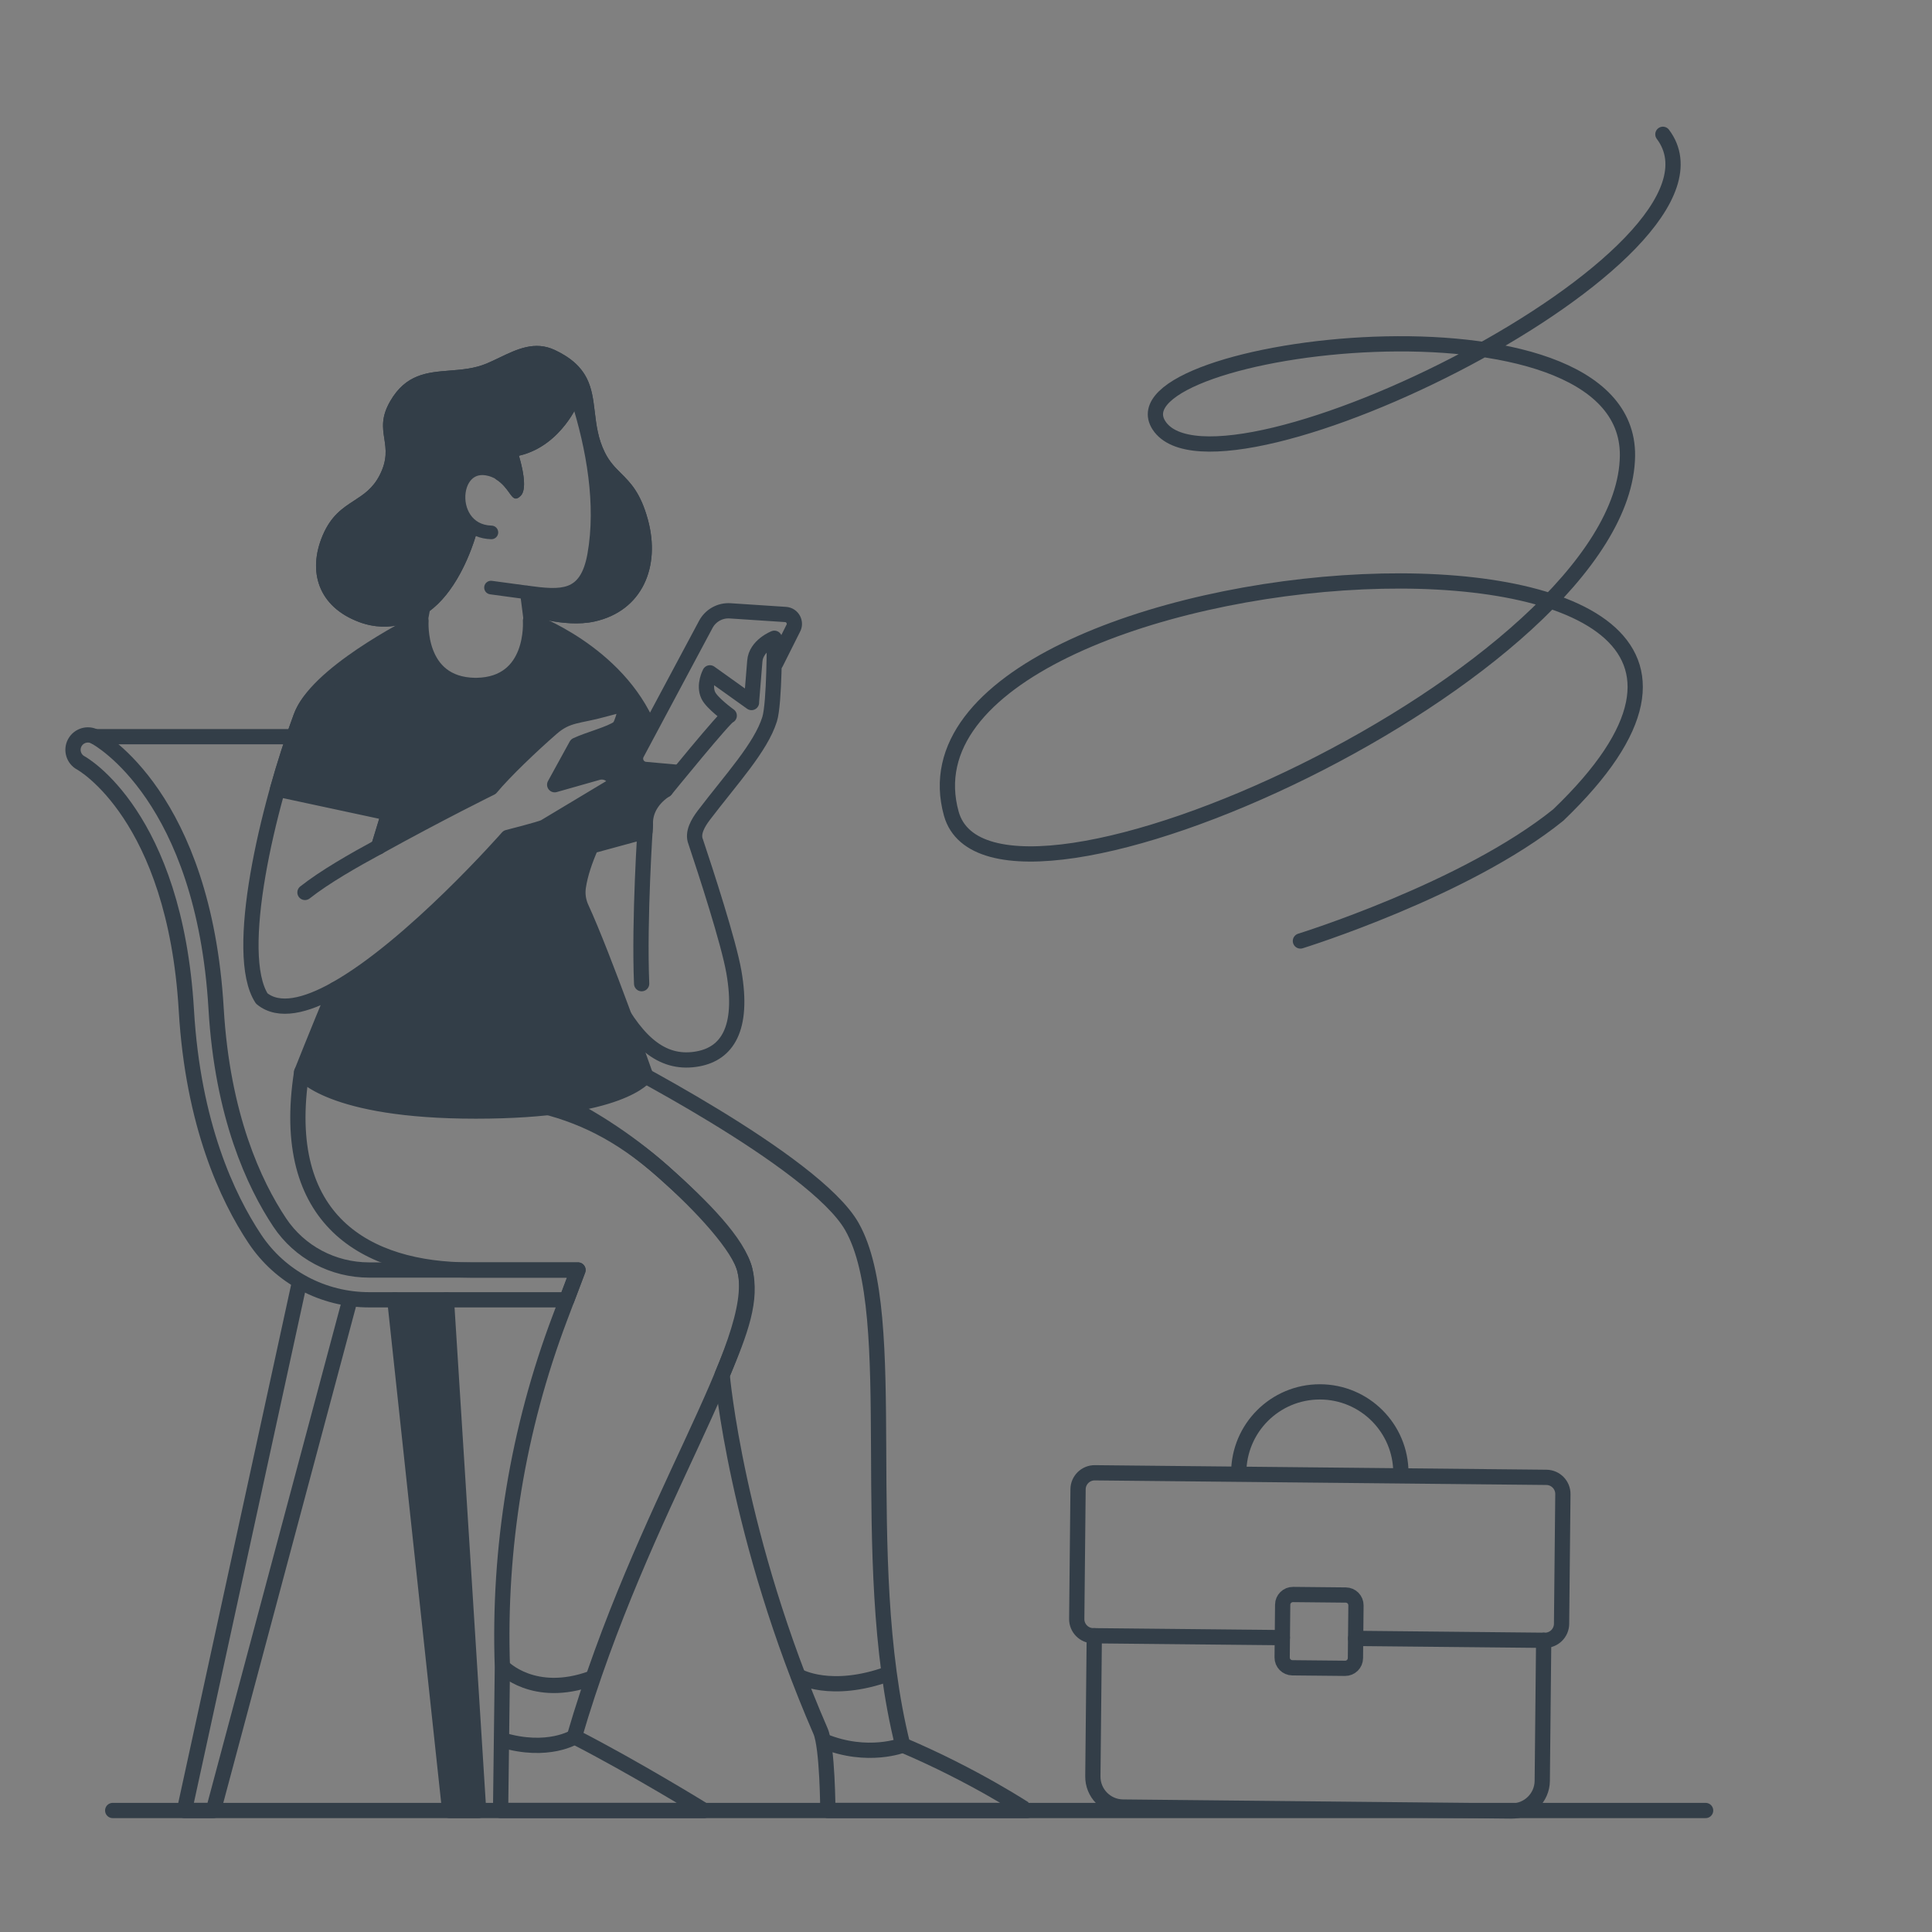 <svg width="380" height="380" viewBox="0 0 380 380" fill="none" xmlns="http://www.w3.org/2000/svg">
<rect x="0" y="0" width="380" height="380" fill="#808080" stroke="none"/>
<g clip-path="url(#clip0)">
<path d="M327.071 26.417C344.744 49.909 239.556 101.455 227.961 83.672C217.804 68.027 320.45 54.797 320.105 89.627C319.635 132.23 195.283 189.019 187.115 160.053C172.198 106.577 377.97 91.785 306.495 160.3C288.294 175.002 255.777 185.081 255.777 185.081" stroke="#333E48" stroke-width="3" stroke-linecap="round" stroke-linejoin="round"/>
<path d="M111.471 255.653H72.626C63.529 255.653 55.12 251.175 50.128 243.678C44.708 235.531 37.972 221.125 36.657 198.742C34.407 160.366 16.094 150.163 15.909 150.065C14.483 149.303 13.941 147.529 14.702 146.103C15.464 144.677 17.238 144.134 18.665 144.896C19.538 145.362 40.063 156.78 42.506 198.401C43.741 219.472 49.985 232.89 55.005 240.433C58.905 246.295 65.49 249.794 72.622 249.794H113.683L111.471 255.653Z" stroke="#333E48" stroke-width="3" stroke-linecap="round" stroke-linejoin="round"/>
<path fill-rule="evenodd" clip-rule="evenodd" d="M59.33 210.902C54.762 240.055 72.007 249.793 92.511 249.793H113.687L110.149 259.147C101.852 281.078 97.997 304.442 98.811 327.876L98.46 356.1H138.485C138.485 356.1 124.959 347.737 112.971 341.593C126.322 295.86 149.944 264.105 146.503 249.796C145.425 245.312 138.227 237.349 130.393 230.415C113.089 215.101 99.159 216.065 76.15 213.981C71.889 213.591 59.33 210.902 59.33 210.902Z" stroke="#333E48" stroke-width="3" stroke-linecap="round" stroke-linejoin="round"/>
<path fill-rule="evenodd" clip-rule="evenodd" d="M177.549 343.23C168.257 306.082 177.549 258.87 167.561 241.257C160.2 228.277 118.944 207.383 118.944 207.383L106.636 215.078C115.215 218.936 123.234 224.081 130.39 230.413C138.224 237.346 145.175 244.402 146.5 249.794C147.94 255.652 145.742 261.632 142.04 270.427C142.04 270.427 144.785 302.238 161.39 340.502C162.774 343.692 162.826 356.098 162.826 356.098H202.016C202.016 356.101 191.583 349.175 177.549 343.23Z" stroke="#333E48" stroke-width="3" stroke-linecap="round" stroke-linejoin="round"/>
<path fill-rule="evenodd" clip-rule="evenodd" d="M87.807 255.656L94.139 356.102H88.444L77.652 255.656" fill="#333E48"/>
<path d="M87.807 255.656L94.139 356.102H88.444L77.652 255.656" stroke="#333E48" stroke-width="3" stroke-linecap="round" stroke-linejoin="round"/>
<path d="M58.877 252.312L36.272 356.098H41.966L68.823 255.652" stroke="#333E48" stroke-width="3" stroke-linecap="round" stroke-linejoin="round"/>
<path d="M113.065 341.59C113.065 341.59 107.812 344.957 98.728 342.223" stroke="#333E48" stroke-width="3" stroke-linecap="round" stroke-linejoin="round"/>
<path d="M98.906 327.875C98.906 327.875 104.969 334.245 116.363 330.109" stroke="#333E48" stroke-width="3" stroke-linecap="round" stroke-linejoin="round"/>
<path d="M177.643 343.228C177.643 343.228 170.671 346.004 162.015 342.442" stroke="#333E48" stroke-width="3" stroke-linecap="round" stroke-linejoin="round"/>
<path d="M157.075 329.69C157.075 329.69 163.386 333.336 174.779 329.203" stroke="#333E48" stroke-width="3" stroke-linecap="round" stroke-linejoin="round"/>
<path d="M335.472 356.102H22.169" stroke="#333E48" stroke-width="3" stroke-linecap="round" stroke-linejoin="round"/>
<path fill-rule="evenodd" clip-rule="evenodd" d="M113.679 75.799C114.031 75.95 114.301 76.244 114.422 76.608C117.738 86.591 120.107 98.597 118.178 109.413L118.177 109.417C117.345 113.992 115.544 116.592 112.668 117.693C111.308 118.214 109.819 118.351 108.296 118.318C107.299 118.296 106.249 118.199 105.169 118.071L105.667 121.934C105.67 121.959 105.673 121.984 105.675 122.008L104.34 122.105C105.675 122.008 105.675 122.009 105.675 122.01L105.675 122.011L105.675 122.015L105.676 122.027L105.678 122.064C105.68 122.095 105.682 122.137 105.684 122.19C105.689 122.296 105.694 122.447 105.695 122.635C105.697 123.011 105.687 123.542 105.636 124.175C105.535 125.435 105.27 127.144 104.603 128.879C103.935 130.617 102.845 132.428 101.068 133.816C99.276 135.216 96.88 136.112 93.739 136.158L93.719 136.159H93.424L93.404 136.158C90.263 136.112 87.866 135.216 86.075 133.816C84.298 132.428 83.208 130.617 82.54 128.879C81.873 127.144 81.608 125.435 81.507 124.175C81.456 123.542 81.445 123.011 81.448 122.635C81.449 122.447 81.454 122.296 81.459 122.19C81.461 122.137 81.463 122.095 81.465 122.064L81.467 122.027L81.468 122.015L81.468 122.011L81.468 122.01C81.468 122.009 81.468 122.008 82.803 122.105L81.468 122.008C81.472 121.958 81.478 121.908 81.488 121.859L84.247 107.113L87.32 88.397C87.391 87.963 87.671 87.592 88.068 87.404L112.58 75.82C112.927 75.656 113.326 75.649 113.679 75.799ZM84.134 122.267C84.133 122.277 84.133 122.289 84.132 122.302C84.129 122.38 84.125 122.499 84.124 122.654C84.122 122.965 84.13 123.416 84.174 123.961C84.263 125.059 84.491 126.497 85.037 127.919C85.583 129.338 86.427 130.695 87.722 131.707C89.002 132.707 90.814 133.442 93.433 133.483H93.71C96.329 133.442 98.141 132.707 99.421 131.707C100.716 130.695 101.56 129.338 102.106 127.919C102.652 126.497 102.881 125.059 102.969 123.961C103.013 123.416 103.021 122.965 103.019 122.654C103.018 122.499 103.014 122.38 103.011 122.302C103.01 122.272 103.008 122.249 103.007 122.232L102.293 116.693C102.24 116.28 102.382 115.866 102.677 115.572C102.973 115.279 103.388 115.14 103.8 115.196C105.499 115.426 107.005 115.613 108.354 115.643C109.702 115.672 110.804 115.541 111.711 115.194C113.367 114.56 114.8 113.03 115.544 108.941C117.27 99.259 115.346 88.374 112.349 78.889L89.847 89.524L86.885 107.561C86.884 107.571 86.882 107.581 86.88 107.591L84.134 122.267Z" fill="#333E48"/>
<path fill-rule="evenodd" clip-rule="evenodd" d="M122.162 93.111C124.017 94.958 125.984 96.917 127.426 102.18C129.969 111.465 126.351 120.162 116.934 122.243C110.825 123.589 103.293 120.799 103.293 120.799L103.623 116.523L108.598 117.01L115.413 114.126L117.441 104.316L116.603 90.627L113.83 79.129C113.83 79.129 110.418 87.725 102.065 89.639C102.674 91.677 103.805 96.168 102.399 97.532C101.343 98.559 100.908 97.953 100.142 96.887C99.579 96.103 98.838 95.07 97.539 94.255C97.463 94.207 97.398 94.155 97.343 94.1C95.484 93.198 94.221 93.352 93.43 93.784C92.489 94.297 91.788 95.428 91.581 96.923C91.377 98.403 91.697 100.021 92.537 101.251C93.347 102.437 94.674 103.324 96.693 103.38C97.431 103.4 98.014 104.015 97.993 104.754C97.973 105.493 97.358 106.075 96.619 106.055C95.484 106.023 94.467 105.799 93.574 105.423C92.759 108.121 90.182 115.454 85.21 119.62C82.284 122.069 76.871 124.688 70.602 122.333C62.541 119.303 60.471 112.342 63.477 105.283C65.132 101.402 67.416 99.919 69.624 98.485C71.502 97.266 73.323 96.083 74.655 93.493C76.227 90.436 75.907 88.347 75.592 86.286C75.263 84.142 74.94 82.03 76.756 78.892C79.838 73.569 84.043 73.236 88.465 72.886C90.863 72.696 93.324 72.501 95.706 71.503C96.542 71.153 97.374 70.753 98.208 70.352C101.688 68.679 105.197 66.993 109.12 68.842C115.91 72.04 116.421 76.304 116.985 81.015C117.293 83.587 117.617 86.292 118.986 89.03C119.9 90.858 121.009 91.963 122.162 93.111Z" fill="#333E48"/>
<path fill-rule="evenodd" clip-rule="evenodd" d="M103.292 120.798C103.292 120.798 110.824 123.588 116.933 122.242C126.35 120.162 129.969 111.465 127.425 102.179C125.984 96.916 124.017 94.957 122.161 93.11C121.009 91.962 119.899 90.857 118.986 89.029C118.976 89.009 118.966 88.989 118.956 88.969C117.611 86.251 117.29 83.567 116.984 81.015C116.967 80.867 116.949 80.72 116.931 80.574C116.674 78.448 116.387 76.418 115.477 74.542C115.057 73.676 114.504 72.843 113.761 72.049C112.679 70.892 111.191 69.817 109.12 68.841C105.196 66.992 101.688 68.679 98.208 70.351C97.374 70.752 96.541 71.152 95.705 71.503C93.324 72.501 90.862 72.696 88.465 72.885C84.042 73.235 79.837 73.568 76.756 78.892C74.939 82.03 75.263 84.142 75.591 86.285C75.907 88.346 76.227 90.436 74.655 93.493C73.323 96.083 71.501 97.266 69.624 98.485C67.416 99.918 65.131 101.402 63.477 105.283C60.471 112.341 62.541 119.302 70.602 122.333C76.871 124.688 82.284 122.068 85.209 119.619C91.384 114.446 93.865 104.389 93.865 104.389L90.101 96.916L92.143 93.068L97.156 93.124C97.08 93.373 97.07 93.604 97.148 93.807C97.213 93.977 97.339 94.128 97.538 94.255C98.837 95.07 99.579 96.103 100.142 96.886C100.907 97.952 101.342 98.558 102.399 97.532C103.344 96.614 103.142 94.282 102.723 92.233C102.519 91.235 102.264 90.305 102.065 89.638C102.69 89.495 103.287 89.314 103.857 89.103C107.702 87.676 110.319 84.84 111.904 82.556C113.226 80.65 113.83 79.128 113.83 79.128L116.603 90.626L117.441 104.316L115.413 114.126L108.598 117.01L103.623 116.523L103.292 120.798ZM109.372 119.588L117.749 116.043L120.134 104.508L119.505 94.237C119.824 94.57 120.134 94.877 120.425 95.165C120.731 95.469 121.017 95.752 121.268 96.021C122.507 97.345 123.796 99.06 124.844 102.887C125.98 107.033 125.683 110.838 124.262 113.734C122.872 116.567 120.305 118.756 116.357 119.629M116.592 90.225L116.592 90.227L118.972 89.036M116.356 119.629C114.172 120.11 111.641 119.963 109.372 119.588L116.356 119.629ZM112.623 74.917C112.547 74.801 112.469 74.686 112.386 74.574C111.591 73.49 110.293 72.352 107.979 71.262L107.979 71.262C106.364 70.501 104.844 70.584 103.046 71.175C102.113 71.482 101.155 71.911 100.09 72.417C99.869 72.522 99.64 72.632 99.406 72.745C98.562 73.15 97.646 73.591 96.74 73.971C94.7 74.826 92.671 75.165 90.84 75.361C89.961 75.455 89.221 75.512 88.53 75.565C87.618 75.636 86.792 75.699 85.847 75.833C84.375 76.041 83.169 76.372 82.115 76.986C81.09 77.583 80.052 78.538 79.072 80.233C78.355 81.471 78.112 82.397 78.039 83.15C77.962 83.952 78.056 84.7 78.218 85.757C78.226 85.814 78.235 85.871 78.244 85.93C78.395 86.909 78.59 88.177 78.507 89.602C78.415 91.171 77.999 92.841 77.034 94.716C75.365 97.964 72.981 99.503 71.105 100.715C70.931 100.827 70.76 100.937 70.596 101.046C68.742 102.262 67.171 103.44 65.938 106.332C64.641 109.38 64.542 112.152 65.388 114.361C66.218 116.528 68.1 118.533 71.543 119.828C76.582 121.721 80.993 119.659 83.491 117.568C86.114 115.371 88.075 112.003 89.404 108.985C90.055 107.507 90.526 106.178 90.833 105.222C90.899 105.018 90.957 104.831 91.007 104.664L87.088 96.884L90.543 90.374L99.521 90.474C99.514 90.45 99.507 90.427 99.501 90.404L98.683 87.667L101.467 87.03C104.846 86.256 107.308 84.111 108.984 82.001C109.814 80.957 110.418 79.961 110.811 79.232C111.006 78.869 111.147 78.577 111.235 78.385C111.279 78.289 111.31 78.218 111.328 78.176C111.337 78.155 111.342 78.141 111.345 78.135L111.346 78.132L112.623 74.917ZM100.086 92.693L100.057 92.788C100.076 92.804 100.096 92.82 100.115 92.837C100.105 92.789 100.096 92.741 100.086 92.693ZM100.324 95.903C100.324 95.903 100.325 95.898 100.329 95.889C100.326 95.899 100.324 95.903 100.324 95.903Z" fill="#333E48"/>
<path fill-rule="evenodd" clip-rule="evenodd" d="M95.246 115.389C95.345 114.657 96.019 114.144 96.752 114.243L96.572 115.569L96.392 116.895C95.66 116.795 95.147 116.121 95.246 115.389ZM96.572 115.569L96.392 116.895L99.151 117.268C100.658 117.472 102.42 117.71 103.442 117.848C104.174 117.947 104.848 117.433 104.946 116.7C105.045 115.968 104.531 115.294 103.799 115.196C102.778 115.058 101.017 114.82 99.51 114.616L96.752 114.243L96.572 115.569Z" fill="#333E48"/>
<path d="M152.606 130.393L155.984 123.654C156.686 122.464 155.89 120.955 154.512 120.861L143.616 120.144C141.633 120.012 139.758 121.055 138.822 122.809L125.255 148.201C124.531 149.554 125.425 151.203 126.952 151.339L133.375 151.917" stroke="#333E48" stroke-width="3" stroke-linecap="round" stroke-linejoin="round"/>
<path fill-rule="evenodd" clip-rule="evenodd" d="M126.942 162.156C126.942 162.156 125.672 180.789 126.201 193.477L126.942 162.156Z" fill="white"/>
<path d="M126.942 162.156C126.942 162.156 125.672 180.789 126.201 193.477" stroke="#333E48" stroke-width="3" stroke-linecap="round" stroke-linejoin="round"/>
<path fill-rule="evenodd" clip-rule="evenodd" d="M59.984 175.531C63.891 172.452 69.53 169.234 74.467 166.562L59.984 175.531Z" fill="white"/>
<path d="M59.984 175.531C63.891 172.452 69.53 169.234 74.467 166.562" stroke="#333E48" stroke-width="3" stroke-linecap="round" stroke-linejoin="round"/>
<path d="M65.965 194.603C60.11 197.87 54.836 199.15 51.486 196.395C45.794 187.649 52.585 158.743 59.184 141.022C61.724 134.2 70.052 131.66 75.97 135.901C79.824 138.663 81.484 143.572 80.103 148.108L74.467 166.567" stroke="#333E48" stroke-width="3" stroke-linecap="round" stroke-linejoin="round"/>
<path fill-rule="evenodd" clip-rule="evenodd" d="M130.908 155.335L130.623 154.156L125.47 153.738C123.908 153.613 122.987 151.922 123.731 150.541L127.645 143.271C121.438 128.179 104.34 122.102 104.34 122.102C104.34 122.102 105.251 134.646 93.719 134.817H93.423C81.891 134.646 82.802 122.102 82.802 122.102C82.802 122.102 64.514 131.021 59.897 139.475L59.901 139.479V139.475C59.63 139.962 59.389 140.474 59.188 141.013C57.608 145.25 56.022 150.127 54.592 155.217L76.491 159.92L76.575 159.646L74.467 166.555C86.507 159.889 96.561 154.946 96.561 154.946C99.247 151.721 104.625 146.589 108.546 143.184C111.628 140.505 113.82 140.894 118.694 139.541C121.289 138.828 123.286 138.369 123.286 138.369C123.286 138.369 122.493 142.523 121.64 143.18C120.165 144.321 115.706 145.452 113.371 146.565L109.099 154.344L117.81 151.874C120.43 151.456 121.341 154.118 121.341 154.118L107.092 162.669C106.177 163.118 99.859 164.714 99.859 164.714C99.859 164.714 80.996 186.207 65.968 194.594C62.242 203.539 59.334 210.896 59.334 210.896C59.334 210.896 64.737 218.533 93.573 218.533C122.409 218.533 126.984 211.561 126.984 211.561C126.984 211.561 118.673 187.967 114.352 178.602C113.754 177.308 113.538 175.871 113.743 174.459C114.112 171.947 115.051 169.181 116.286 166.398L126.855 163.518C126.907 162.641 126.942 162.147 126.942 162.147C126.813 159.263 128.563 156.835 130.908 155.335Z" fill="#333E48" stroke="#333E48" stroke-width="3" stroke-linecap="round" stroke-linejoin="round"/>
<path d="M120.735 196.414C125.564 205.477 130.64 209.526 137.35 208.253C142.892 207.199 146.319 202.488 144.346 191.175C143.32 185.285 138.801 171.439 136.835 165.56C136.122 163.821 137.308 161.831 138.446 160.335C143.835 153.248 149.641 147.018 151.374 141.462C152.355 138.32 152.31 125.539 152.31 125.539C152.31 125.539 148.691 126.948 148.462 130.041C148.291 132.312 147.798 138.171 147.798 138.171L147.811 138.181L139.632 132.34C139.632 132.34 138.338 134.734 139.316 136.779C140.053 138.324 143.431 140.759 143.431 140.759C142.944 140.543 130.907 155.353 130.907 155.353" stroke="#333E48" stroke-width="3" stroke-linecap="round" stroke-linejoin="round"/>
<path d="M18.669 144.895H57.921" stroke="#333E48" stroke-width="3" stroke-linecap="round" stroke-linejoin="round"/>
<path d="M303.623 322.625L303.343 350.275C303.311 353.579 300.605 356.23 297.299 356.196L220.874 355.424C217.57 355.392 214.918 352.686 214.952 349.379L215.233 321.73" stroke="#333E48" stroke-width="3" stroke-linecap="round" stroke-linejoin="round"/>
<path d="M252.22 322.103L215.021 321.729C213.213 321.712 211.762 320.231 211.781 318.425L212.04 292.918C212.057 291.11 213.538 289.659 215.343 289.679L304.159 290.576C305.968 290.594 307.419 292.075 307.399 293.88L307.141 319.387C307.124 321.195 305.643 322.647 303.837 322.627L266.638 322.253" stroke="#333E48" stroke-width="3" stroke-linecap="round" stroke-linejoin="round"/>
<path d="M254.328 313.619C253.214 313.606 252.296 314.504 252.286 315.621L252.183 325.992C252.171 327.107 253.069 328.024 254.186 328.034L264.557 328.137C265.671 328.15 266.588 327.252 266.598 326.135L266.702 315.764C266.714 314.649 265.816 313.732 264.699 313.722L254.328 313.619Z" stroke="#333E48" stroke-width="3" stroke-linecap="round" stroke-linejoin="round"/>
<path d="M275.538 289.712C275.538 280.904 268.398 273.765 259.591 273.765C250.784 273.765 243.644 280.904 243.644 289.712" stroke="#333E48" stroke-width="3" stroke-linecap="round" stroke-linejoin="round"/>
</g>
<defs>
<clipPath id="clip0">
<rect width="380" height="380" fill="white"/>
</clipPath>
</defs>
</svg>
